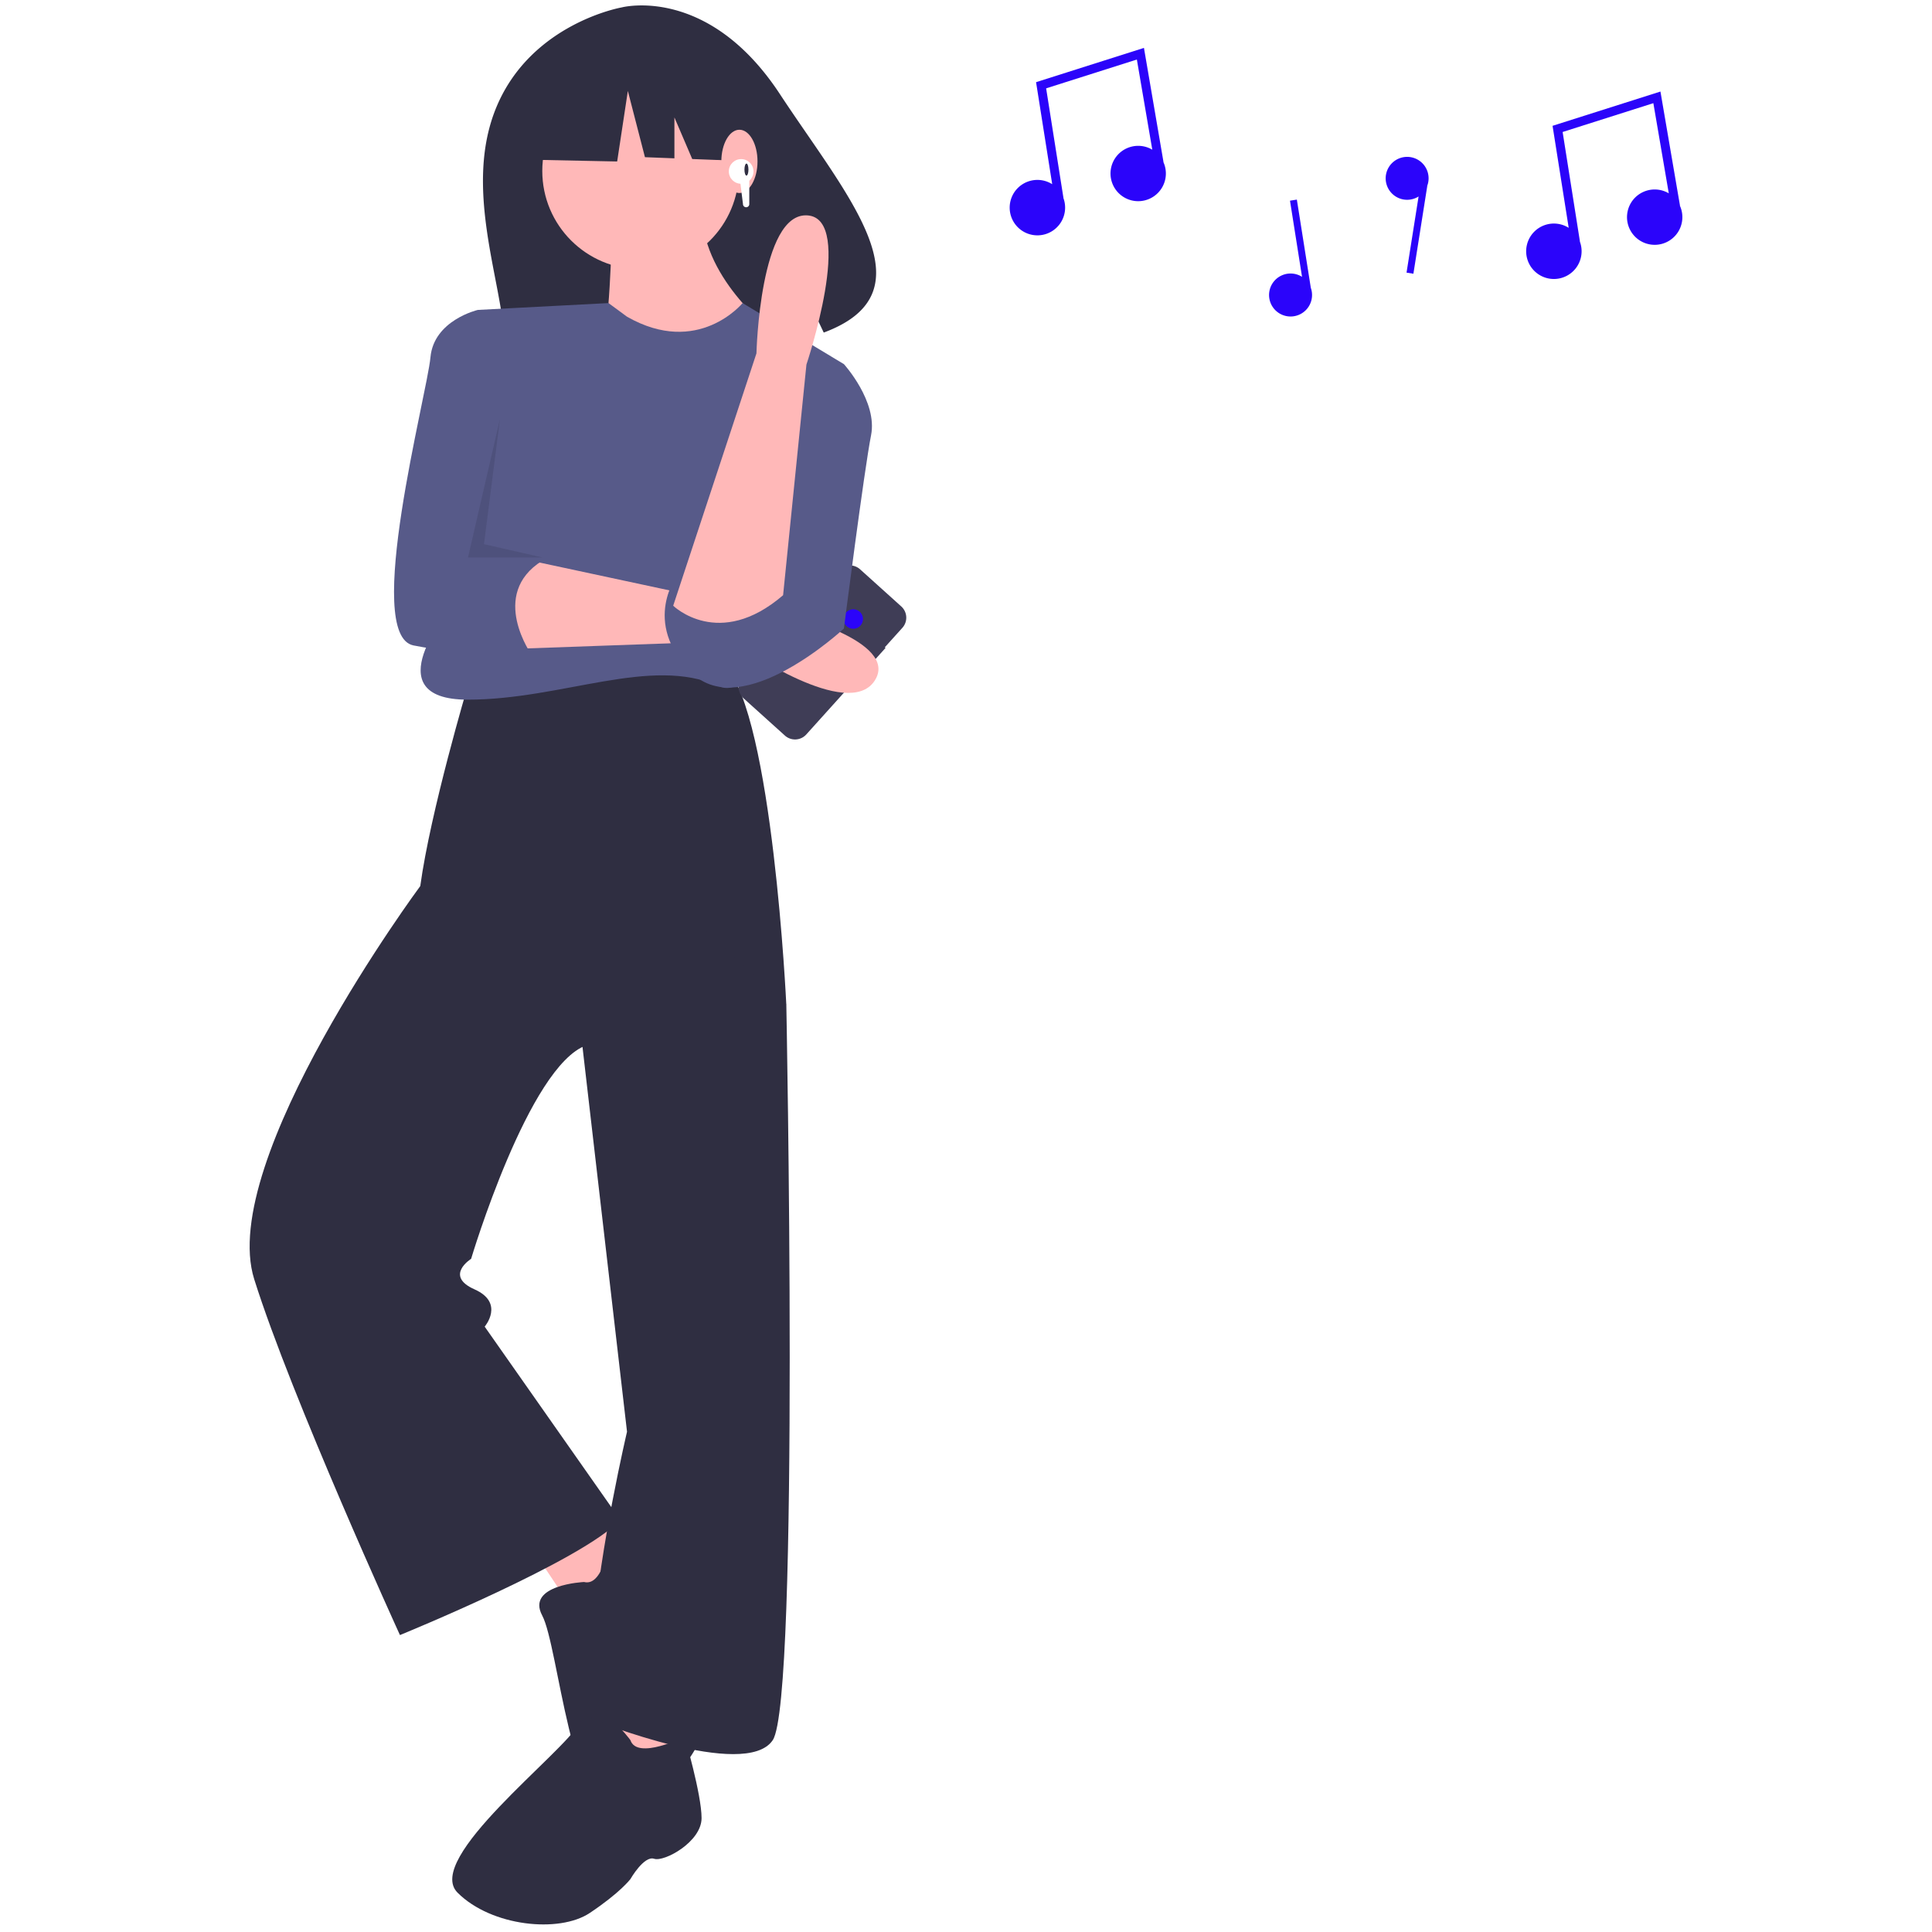 <svg xmlns="http://www.w3.org/2000/svg" width="356" height="356" viewBox="0 0 356 356"><defs><style>.a{fill:#fff;}.b{fill:#2b04fa;}.c{fill:#ffb8b8;}.d{fill:#2f2e41;}.e{fill:#575a89;}.f{opacity:0.1;isolation:isolate;}.g{fill:#3f3d56;}</style></defs><g transform="translate(-274 -3603)"><rect class="a" width="356" height="356" transform="translate(274 3603)"/><g transform="translate(-51 3604)"><path class="b" d="M671.7,36.233l.024,0-3.6-21.017-19.879,6.315,2.974,18.8a5.108,5.108,0,1,0,2.053,2.522l.018,0L650.1,22.67l16.718-5.311,2.842,16.614a5.1,5.1,0,1,0,2.037,2.259Z" transform="translate(-132.334 -7.39)"/><path class="b" d="M856.8,51.875l.024,0-3.6-21.017-19.879,6.315,2.974,18.8a5.108,5.108,0,1,0,2.052,2.522l.018,0L835.2,38.312,851.918,33l2.842,16.614a5.1,5.1,0,1,0,2.037,2.259Z" transform="translate(-222.262 -14.99)"/><path class="b" d="M744.006,85.771l.014,0-2.561-16.186-1.265.2,2.22,14.033a3.96,3.96,0,1,0,1.592,1.956Z" transform="translate(-177.494 -33.806)"/><path class="b" d="M786.041,58.24a3.954,3.954,0,1,0-1.844,3.334l-2.22,14.033,1.265.2L785.8,59.62l-.014,0A3.934,3.934,0,0,0,786.041,58.24Z" transform="translate(-197.801 -26.37)"/><path class="c" d="M473.448,548.39l7.494,11.241,11.241-8.743-7.494-9.368Z" transform="translate(-49.773 -263.091)"/><path class="d" d="M483.048,556.763s-10.733.5-7.707,6.172,5.385,37.686,14.02,35.832,16.464-11.667,16.368-18.421-1.177-9.684-1.177-9.684-2.315-4.471-.774-5.705,2.124-9.038-1.548-11.411-14.282-5.513-14.282-5.513S486.873,557.749,483.048,556.763Z" transform="translate(-50.432 -266.255)"/><path class="c" d="M499.023,605.895l-2.5,13.739,13.115,1.249V610.266Z" transform="translate(-60.985 -294.367)"/><path class="d" d="M411.185,240.4s-6.87,23.107-8.743,36.846c0,0-37.47,50.585-30.6,72.442s26.854,65.573,26.854,65.573,33.723-13.739,40.593-21.233l-24.98-35.6s3.747-4.372-1.874-6.87-.625-5.621-.625-5.621,10.617-35.6,21.233-39.344l36.846-7.494s-2.5-53.083-11.241-62.45C458.647,236.655,414.932,237.279,411.185,240.4Z" transform="translate(0 -114.976)"/><path class="d" d="M476.438,616.953s-6.245-8.743-9.368-3.122-28.727,24.981-22.482,31.226,18.735,7.494,24.356,3.747,7.494-6.245,7.494-6.245,2.5-4.372,4.371-3.747,8.743-3.123,8.743-7.494-3.123-14.988-3.123-14.988S477.687,620.7,476.438,616.953Z" transform="translate(-35.277 -297.306)"/><path class="d" d="M489.238,348.255l8.743,75.565s-5,21.233-6.245,37.471,0,15.613,0,15.613,28.1,11.241,33.1,3.747,2.5-135.517,2.5-135.517l-14.988-13.739Z" transform="translate(-57.444 -161.004)"/><path class="d" d="M457.173,18.557C463.656,3.26,480.16.371,480.16.371s15.891-4.239,29.161,15.95c12.369,18.818,28.32,36.448,8.091,43.96l-5.344-11.222-.641,12.915a82.343,82.343,0,0,1-8.905,1.352c-22.438,2.279-43.589,6.069-43.98-2.04C458.021,50.506,450.935,33.276,457.173,18.557Z" transform="translate(-40.625 0)"/><circle class="c" cx="18.111" cy="18.111" r="18.111" transform="translate(424.924 12.391)"/><path class="c" d="M498.643,80.612s-.312,18.423-2.186,22.794,33.411-3.435,33.411-3.435-12.49-8.743-14.364-20.609Z" transform="translate(-60.917 -38.558)"/><path class="e" d="M470.312,109.181l-3.41-2.509-24.067,1.259-5,54.957s-14.364,16.861,3.122,16.861,33.723-8.119,46.213-2.5,23.107-59.328,23.107-59.328L491.61,106.672S483.427,116.674,470.312,109.181Z" transform="translate(-29.776 -51.825)"/><path class="c" d="M464.586,197.787l34.972,7.494V213.4l-34.972,1.249S460.84,200.285,464.586,197.787Z" transform="translate(-44.659 -96.092)"/><path class="e" d="M445.067,112.243l-6.869-3.123s-8.119,1.874-8.743,8.743-12.49,51.209-3.122,53.083,21.858,1.874,21.858,1.874-8.119-11.241,1.874-17.486l-7.494-3.747s-7.494-16.861-2.5-25.6S445.067,112.243,445.067,112.243Z" transform="translate(-25.139 -53.015)"/><path class="d" d="M465.972,17.1l16.539-8.664,22.841,3.544,4.725,20.871L498.314,32.4l-3.286-7.668V32.27l-5.428-.209-3.151-12.208-1.969,13-19.3-.394Z" transform="translate(-45.758 -4.097)"/><ellipse class="c" cx="3.331" cy="5.829" rx="3.331" ry="5.829" transform="translate(457.919 22.907)"/><circle class="a" cx="2.273" cy="2.273" r="2.273" transform="translate(459.296 28.316)"/><ellipse class="d" cx="0.369" cy="1.109" rx="0.369" ry="1.109" transform="translate(462.176 29.138)"/><path class="a" d="M547.834,67.379h0a.581.581,0,0,1-.582-.582l-.581-4.652h1.745V66.8a.581.581,0,0,1-.581.582Z" transform="translate(-85.348 -30.192)"/><path class="f" d="M455.151,148.149l-5.9,25.554h13.76L452.2,171.246Z" transform="translate(-38.019 -71.976)"/><path class="g" d="M573.322,215.892l-.13-.118,3.228-3.582a2.791,2.791,0,0,0-.2-3.942l-7.588-6.838a2.791,2.791,0,0,0-3.942.2h0l-17.709,19.649a2.791,2.791,0,0,0,.205,3.942h0l7.588,6.839a2.791,2.791,0,0,0,3.941-.2h0l12.183-13.518.13.118Z" transform="translate(-85.147 -97.505)"/><circle class="b" cx="1.798" cy="1.798" r="1.798" transform="translate(480.423 111.265)"/><path class="c" d="M555.611,217.789s21.289,5.153,16.383,12.5-24.27-6.081-24.27-6.081Z" transform="translate(-85.859 -105.81)"/><path class="e" d="M547.146,128.555h5.621s6.245,6.87,5,13.115-5,35.6-5,35.6-18.735,17.486-28.1,8.119-2.5-18.111-2.5-18.111,12.49,9.992,19.36-3.123Z" transform="translate(-72.262 -62.457)"/><path class="c" d="M543.048,145.226l4.3-42.5s9.022-26.828.215-27.486-9.426,25.423-9.426,25.423l-15.34,46.5S531.217,155.413,543.048,145.226Z" transform="translate(-73.75 -36.55)"/></g></g></svg>